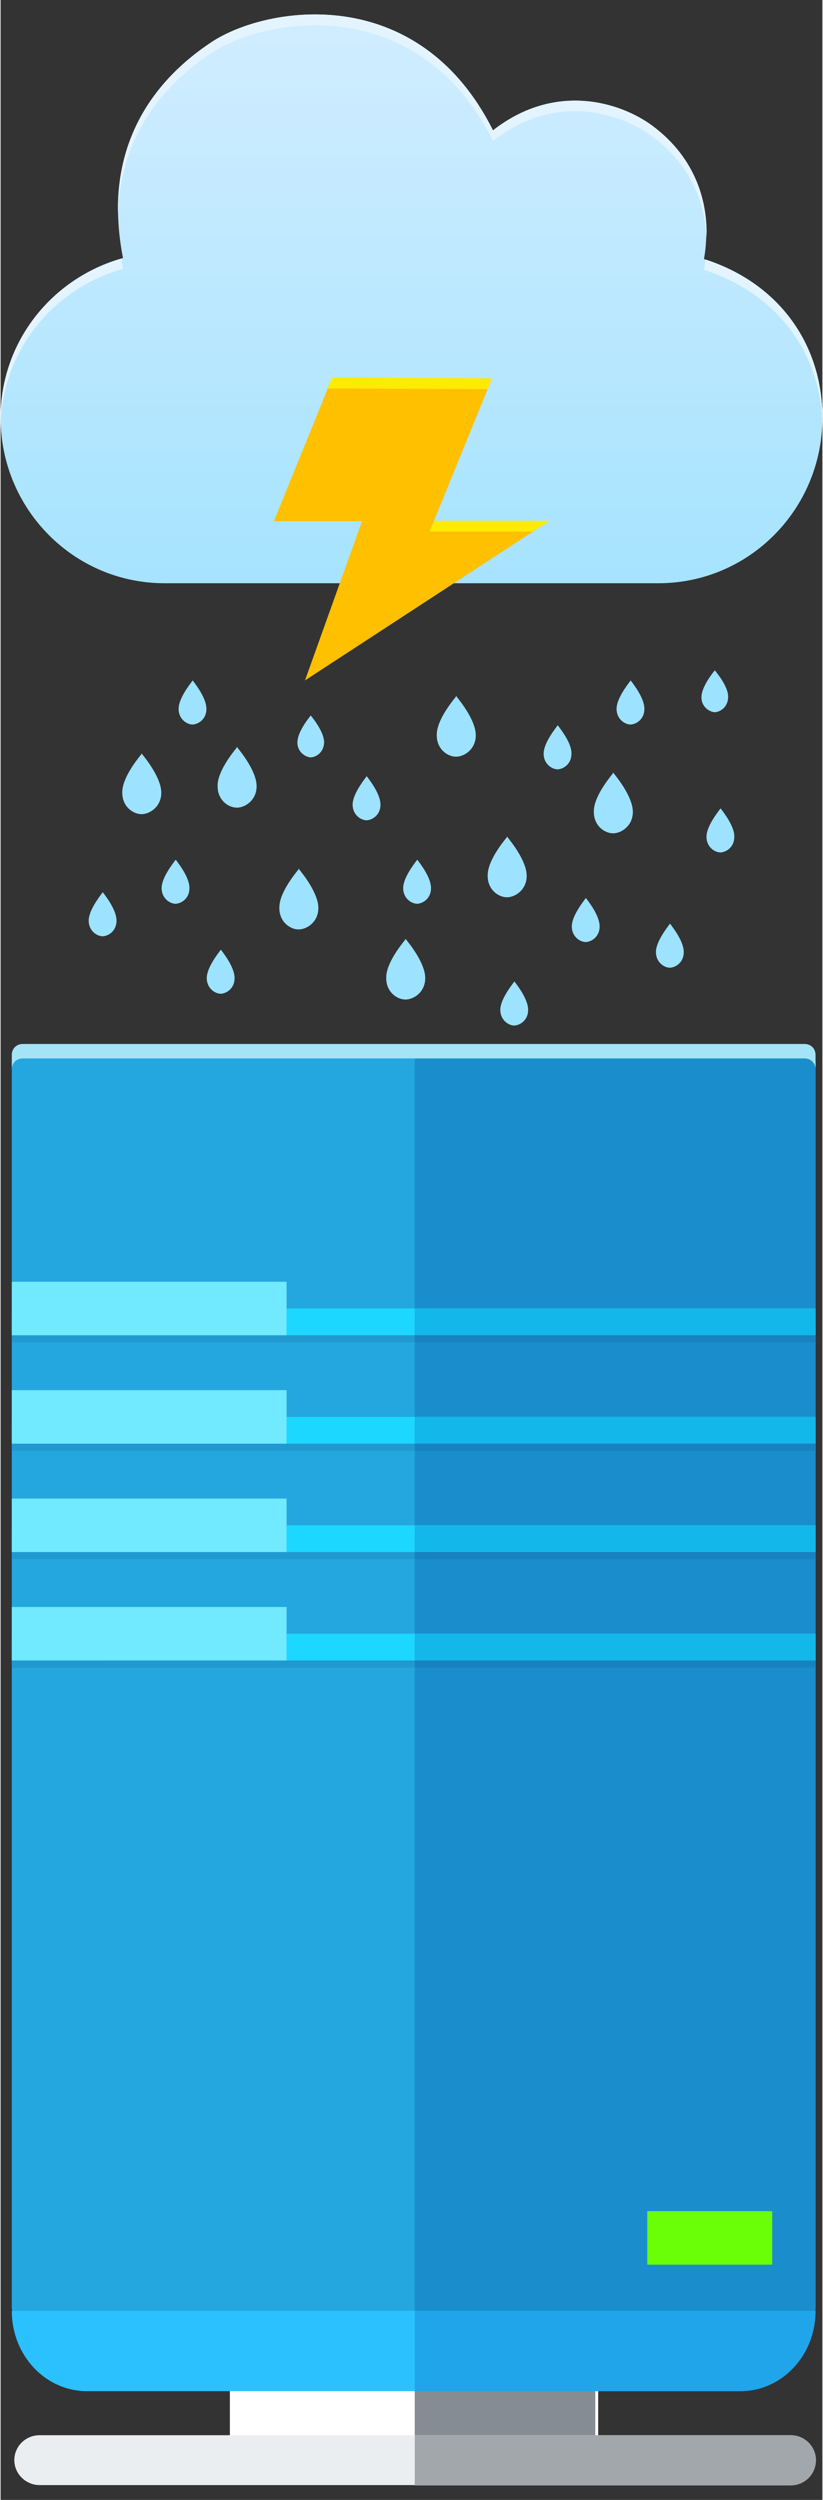 <svg xmlns="http://www.w3.org/2000/svg" width="228" height="692" viewBox="0 0 227.6 691.8"><rect x="0" y="0" width="227.6" height="691.8" fill="#333333" stroke="none"/><path d="M63.5 567.1h102v108.4h-102V567.1z" fill="#FFF"/><path d="M114.7 567.3h50v108.4h-50V567.3z" fill="#858C93"/><path d="M6.1 290.9h216.6c1.7 0 3 1.3 3 3v344.7c0 1.7-1.3 3-3 3H6.1c-1.7 0-3-1.3-3-3V293.9C3.1 292.2 4.5 290.9 6.1 290.9z" fill="#23A7DE"/><path d="M116.2 290.9h108c0.8 0 1.5 1.3 1.5 3v344.7c0 1.7-0.7 3-1.5 3H116.2c-0.8 0-1.5-1.3-1.5-3V293.9C114.7 292.2 115.4 290.9 116.2 290.9z" fill="#1A8ECC"/><path d="M225.7 639.5L225.7 639.5c0 12.3-9.3 22.2-20.8 22.2H23.9c-11.5 0-20.8-9.9-20.8-22.2l0 0" fill="#2BC1FF"/><path d="M114.7 639.5v22.2h90.2c11.5 0 20.8-9.9 20.8-22.2H114.7z" fill="#20A4EA"/><path d="M179.1 611.9h34.6v14.8h-34.6V611.9z" fill="#6AFF07"/><path d="M10.8 673.9H218.8c3.9 0 7 3.1 7 6.9 0 3.8-3.1 6.9-7 6.9H10.8c-3.8 0-7-3.1-7-6.9C3.8 677 6.9 673.9 10.8 673.9z" fill="#EBEEF0"/><path d="M218.8 673.9H114.7v13.9H218.8c3.9 0 7-3.1 7-6.9C225.8 677 222.7 673.9 218.8 673.9z" fill="#A2A7AC"/><path d="M222.7 288.9H6.1c-1.7 0-3 1.3-3 3v4c0-1.7 1.3-3 3-3h216.6c1.7 0 3 1.3 3 3v-4C225.7 290.2 224.4 288.9 222.7 288.9z" fill="#A5E4F6"/><path d="M3.1 454.1h222.6v7.4H3.1V454.1z" fill="#2099D0"/><path d="M3.1 452.1h222.6v7.4H3.1V452.1z" fill="#1CD7FF"/><path d="M114.7 454.1h111v7.4H114.7V454.1z" fill="#1882BF"/><path d="M114.7 452.1h111v7.4H114.7V452.1z" fill="#14B7EA"/><path d="M3.1 444.7h76.1v14.8H3.1V444.7z" fill="#71E9FF"/><path d="M3.1 424.1h222.6v7.4H3.1V424.1z" fill="#2099D0"/><path d="M3.1 422.1h222.6v7.4H3.1V422.1z" fill="#1CD7FF"/><path d="M114.7 424.1h111v7.4H114.7V424.1z" fill="#1882BF"/><path d="M114.7 422.1h111v7.4H114.7V422.1z" fill="#14B7EA"/><path d="M3.1 414.7h76.1v14.8H3.1V414.7z" fill="#71E9FF"/><path d="M3.1 394.1h222.6v7.4H3.1V394.1z" fill="#2099D0"/><path d="M3.1 392.1h222.6v7.4H3.1V392.1z" fill="#1CD7FF"/><path d="M114.7 394.1h111v7.4H114.7V394.1z" fill="#1882BF"/><path d="M114.7 392.1h111v7.4H114.7V392.1z" fill="#14B7EA"/><path d="M3.1 384.7h76.1v14.8H3.1V384.7z" fill="#71E9FF"/><path d="M3.1 364.1h222.6v7.4H3.1V364.1z" fill="#2099D0"/><path d="M3.1 362.1h222.6v7.4H3.1V362.1z" fill="#1CD7FF"/><path d="M114.7 364.1h111v7.4H114.7V364.1z" fill="#1882BF"/><path d="M114.7 362.1h111v7.4H114.7V362.1z" fill="#14B7EA"/><path d="M3.1 354.7h76.1v14.8H3.1V354.7z" fill="#71E9FF"/><linearGradient id="SVGID_1_" gradientUnits="userSpaceOnUse" x1="113.8" y1="4.7" x2="113.8" y2="165.1"><stop offset="0" stop-color="#D1EDFF"/><stop offset="1" stop-color="#A5E3FE"/></linearGradient><path d="M58.5 11.6c-14.4 9.5-30.9 27.7-24.6 59.8C14.4 76.8 0 94.4 0 115.6c0 25.3 20.3 45.8 45.4 45.8h136.8c25.1 0 45.4-20.5 45.4-45.8 0-20.9-12.6-37.6-32.8-43.9 1.7-9.4 0.9-25.7-14.5-37 -8.6-6.3-26.6-12.2-44 1.4C115.6-5.4 73.5 1.7 58.5 11.6z" fill="url(#SVGID_1_)"/><path d="M194.8 74.7c19.6 6.2 32.1 22.2 32.8 42.2 0-0.4 0-0.9 0-1.3 0-20.7-12.5-37.3-32.4-43.8C195.1 72.8 195 73.8 194.8 74.7z" fill="#E3F4FF"/><path d="M58.5 14.6C73.5 4.7 115.6-2.4 136.4 39c17.4-13.6 35.4-7.7 44-1.3 11.3 8.3 14.8 19.3 15.1 28.3 0.4-9.4-2.5-22-15.1-31.3 -8.6-6.3-26.6-12.2-44 1.4C115.6-5.4 73.5 1.7 58.5 11.6c-12.5 8.2-26.6 23-26 47.8C33.1 36.4 46.5 22.5 58.5 14.6z" fill="#E3F4FF"/><path d="M33.9 74.4c-0.2-1-0.4-1.9-0.5-2.8C14.2 77.1 0 94.6 0 115.6c0 0.5 0 0.9 0 1.4C0.8 96.5 14.9 79.7 33.9 74.4z" fill="#E3F4FF"/><path d="M85.9 197.9c0 0 0 0 0 0.1 0 0 0 0 0-0.1v0.1c-0.9 1.1-3.6 4.6-3.7 7.3 -0.1 2.7 2.1 4.2 3.7 4.3v0c0 0 0 0 0 0 0 0 0 0 0 0v0c1.6-0.1 3.7-1.5 3.7-4.3 -0.1-2.7-2.8-6.2-3.7-7.3V197.9zM197.8 197.1c0 0 0 0 0 0 0 0 0 0 0 0v0c1.6-0.1 3.7-1.5 3.7-4.3 0-2.7-2.8-6.2-3.7-7.3v-0.1c0 0 0 0 0 0.1 0 0 0 0 0-0.1v0.1c-0.9 1.1-3.6 4.6-3.7 7.3 -0.1 2.7 2.1 4.2 3.7 4.3V197.1zM65.6 206.7c0 0 0 0.1-0.1 0.1 0 0 0-0.1-0.1-0.1v0.2c-1.3 1.6-5.3 6.6-5.3 10.5 -0.1 4 3 6.1 5.3 6.1v0c0 0 0 0 0.1 0 0 0 0 0 0.1 0v0c2.3-0.1 5.4-2.2 5.3-6.1 -0.1-3.9-4-8.9-5.3-10.5V206.7zM140.2 248.3c0 0 0 0 0.1 0 0 0 0 0 0.1 0v0c2.3-0.1 5.4-2.2 5.3-6.1 -0.1-3.9-4-8.9-5.3-10.5v-0.2c0 0 0 0.1-0.1 0.1 0 0 0-0.1-0.1-0.1v0.2c-1.3 1.6-5.3 6.6-5.3 10.5 -0.1 4 3 6.1 5.3 6.1V248.3zM169.8 213.8c0 0 0 0.1-0.1 0.1 0 0 0-0.1-0.1-0.1v0.2c-1.3 1.6-5.3 6.6-5.3 10.5 -0.1 4 3 6.1 5.3 6.1v0c0 0 0 0 0.1 0 0 0 0 0 0.1 0v0c2.3-0.1 5.4-2.2 5.3-6.1 -0.1-3.9-4-8.9-5.3-10.5V213.8zM126.3 192.6c0 0 0 0.1-0.1 0.1 0 0 0-0.1-0.1-0.1v0.2c-1.3 1.6-5.3 6.6-5.3 10.5 -0.1 4 3 6.1 5.3 6.1v0c0 0 0 0 0.1 0 0 0 0 0 0.1 0v0c2.3-0.1 5.4-2.2 5.3-6.1 -0.1-3.9-4-8.9-5.3-10.5V192.6zM82.7 240.4c0 0 0 0.1-0.1 0.1 0 0 0-0.1-0.1-0.1v0.2c-1.3 1.6-5.3 6.6-5.3 10.5 -0.1 4 3 6.1 5.3 6.1v0c0 0 0 0 0.1 0 0 0 0 0 0.1 0v0c2.3-0.1 5.4-2.2 5.3-6.1 -0.1-3.9-4-8.9-5.3-10.5V240.4zM39.2 208.5c0 0 0 0.1-0.1 0.1 0 0 0-0.1-0.1-0.1v0.2c-1.3 1.6-5.3 6.6-5.3 10.5 -0.1 4 3 6.1 5.3 6.1v0c0 0 0 0 0.1 0 0 0 0 0 0.1 0v0c2.3-0.1 5.4-2.2 5.3-6.1 -0.1-3.9-4-8.9-5.3-10.5V208.5zM112.3 259.8c0 0 0 0.1-0.1 0.1 0 0 0-0.1-0.1-0.1v0.2c-1.3 1.6-5.3 6.6-5.3 10.5 -0.1 4 3 6.1 5.3 6.1v0c0 0 0 0 0.1 0 0 0 0 0 0.1 0v0c2.3-0.1 5.4-2.2 5.3-6.1 -0.1-3.9-4-8.9-5.3-10.5V259.8zM154.3 200.7v-0.1c0 0 0 0 0 0.1 0 0 0 0 0-0.1v0.1c-0.9 1.2-3.8 4.9-3.9 7.7 -0.1 2.9 2.2 4.5 3.9 4.5v0c0 0 0 0 0 0s0 0 0 0v0c1.7-0.1 3.9-1.6 3.8-4.5C158.1 205.6 155.2 201.9 154.3 200.7zM115.4 237.8c0 0 0 0 0 0.1 0 0 0 0 0-0.1v0.1c-0.9 1.2-3.8 4.9-3.9 7.7 -0.1 2.9 2.2 4.5 3.9 4.5v0c0 0 0 0 0 0 0 0 0 0 0 0v0c1.7-0.1 3.9-1.6 3.8-4.5 -0.1-2.9-2.9-6.5-3.8-7.7V237.8zM162.1 248.4c0 0 0 0 0 0.1 0 0 0 0 0-0.1v0.1c-0.9 1.2-3.8 4.9-3.9 7.7 -0.1 2.9 2.2 4.5 3.9 4.5v0c0 0 0 0 0 0 0 0 0 0 0 0v0c1.7-0.1 3.9-1.6 3.8-4.5 -0.1-2.9-2.9-6.5-3.8-7.7V248.4zM53.2 188.2c0 0 0 0 0 0.1 0 0 0 0 0-0.1v0.1c-0.9 1.2-3.8 4.9-3.9 7.7 -0.1 2.9 2.2 4.5 3.9 4.5v0c0 0 0 0 0 0 0 0 0 0 0 0v0c1.7-0.1 3.9-1.6 3.8-4.5 -0.1-2.9-2.9-6.5-3.8-7.7V188.2zM48.5 237.8c0 0 0 0 0 0.1 0 0 0 0 0-0.1v0.1c-0.9 1.2-3.8 4.9-3.9 7.7 -0.1 2.9 2.2 4.5 3.9 4.5v0c0 0 0 0 0 0 0 0 0 0 0 0v0c1.7-0.1 3.9-1.6 3.8-4.5 -0.1-2.9-2.9-6.5-3.8-7.7V237.8zM101.4 214.7c0 0 0 0 0 0.1 0 0 0 0 0-0.1v0.1c-0.9 1.2-3.8 4.9-3.9 7.7 -0.1 2.9 2.2 4.5 3.9 4.5v0c0 0 0 0 0 0 0 0 0 0 0 0v0c1.7-0.1 3.9-1.6 3.8-4.5 -0.1-2.9-2.9-6.5-3.8-7.7V214.7zM174.5 188.2c0 0 0 0 0 0.1 0 0 0 0 0-0.1v0.1c-0.9 1.2-3.8 4.9-3.9 7.7 -0.1 2.9 2.2 4.5 3.9 4.5v0c0 0 0 0 0 0 0 0 0 0 0 0v0c1.7-0.1 3.9-1.6 3.8-4.5 -0.1-2.9-2.9-6.5-3.8-7.7V188.2zM185.4 255.5c0 0 0 0 0 0.1 0 0 0 0 0-0.1v0.1c-0.9 1.2-3.8 4.9-3.9 7.7 -0.1 2.9 2.2 4.5 3.9 4.5v0c0 0 0 0 0 0 0 0 0 0 0 0v0c1.7-0.1 3.9-1.6 3.8-4.5 -0.1-2.9-2.9-6.5-3.8-7.7V255.5zM199.4 223.7v-0.1c0 0 0 0 0 0.1 0 0 0 0 0-0.1v0.1c-0.9 1.2-3.8 4.9-3.9 7.7 -0.1 2.9 2.2 4.5 3.9 4.5v0c0 0 0 0 0 0 0 0 0 0 0 0v0c1.7-0.1 3.9-1.6 3.8-4.5C203.2 228.6 200.3 224.9 199.4 223.7zM28.3 246.8c0 0 0 0 0 0.1 0 0 0 0 0-0.1v0.1c-0.9 1.2-3.8 4.9-3.9 7.7 -0.1 2.9 2.2 4.5 3.9 4.5v0c0 0 0 0 0 0s0 0 0 0v0c1.7-0.1 3.9-1.6 3.8-4.5 -0.1-2.9-2.9-6.5-3.8-7.7V246.8zM61 262.7c0 0 0 0 0 0.1 0 0 0 0 0-0.1v0.1c-0.9 1.2-3.8 4.9-3.9 7.7 -0.1 2.9 2.2 4.5 3.9 4.5v0c0 0 0 0 0 0 0 0 0 0 0 0v0c1.7-0.1 3.9-1.6 3.8-4.5 -0.1-2.9-2.9-6.5-3.8-7.7V262.7zM142.3 271.5c0 0 0 0 0 0.1 0 0 0 0 0-0.1v0.1c-0.9 1.2-3.8 4.9-3.9 7.7 -0.1 2.9 2.2 4.5 3.9 4.5v0c0 0 0 0 0 0 0 0 0 0 0 0v0c1.7-0.1 3.9-1.6 3.8-4.5 -0.1-2.9-2.9-6.5-3.8-7.7V271.5z" fill="#9DE2FF"/><path d="M136.1 104.7l-16.1 39.5h31.9l-67.6 44.1 15.8-44.1H75.7l16.1-39.6L136.1 104.7z" fill="#FFC000"/><polygon points="120 144.1 118.8 147.1 147.4 147.1 152 144.1 " fill="#FFEB00"/><polygon points="90.5 107.5 134.9 107.7 136.1 104.7 91.8 104.5 " fill="#FFEB00"/></svg>